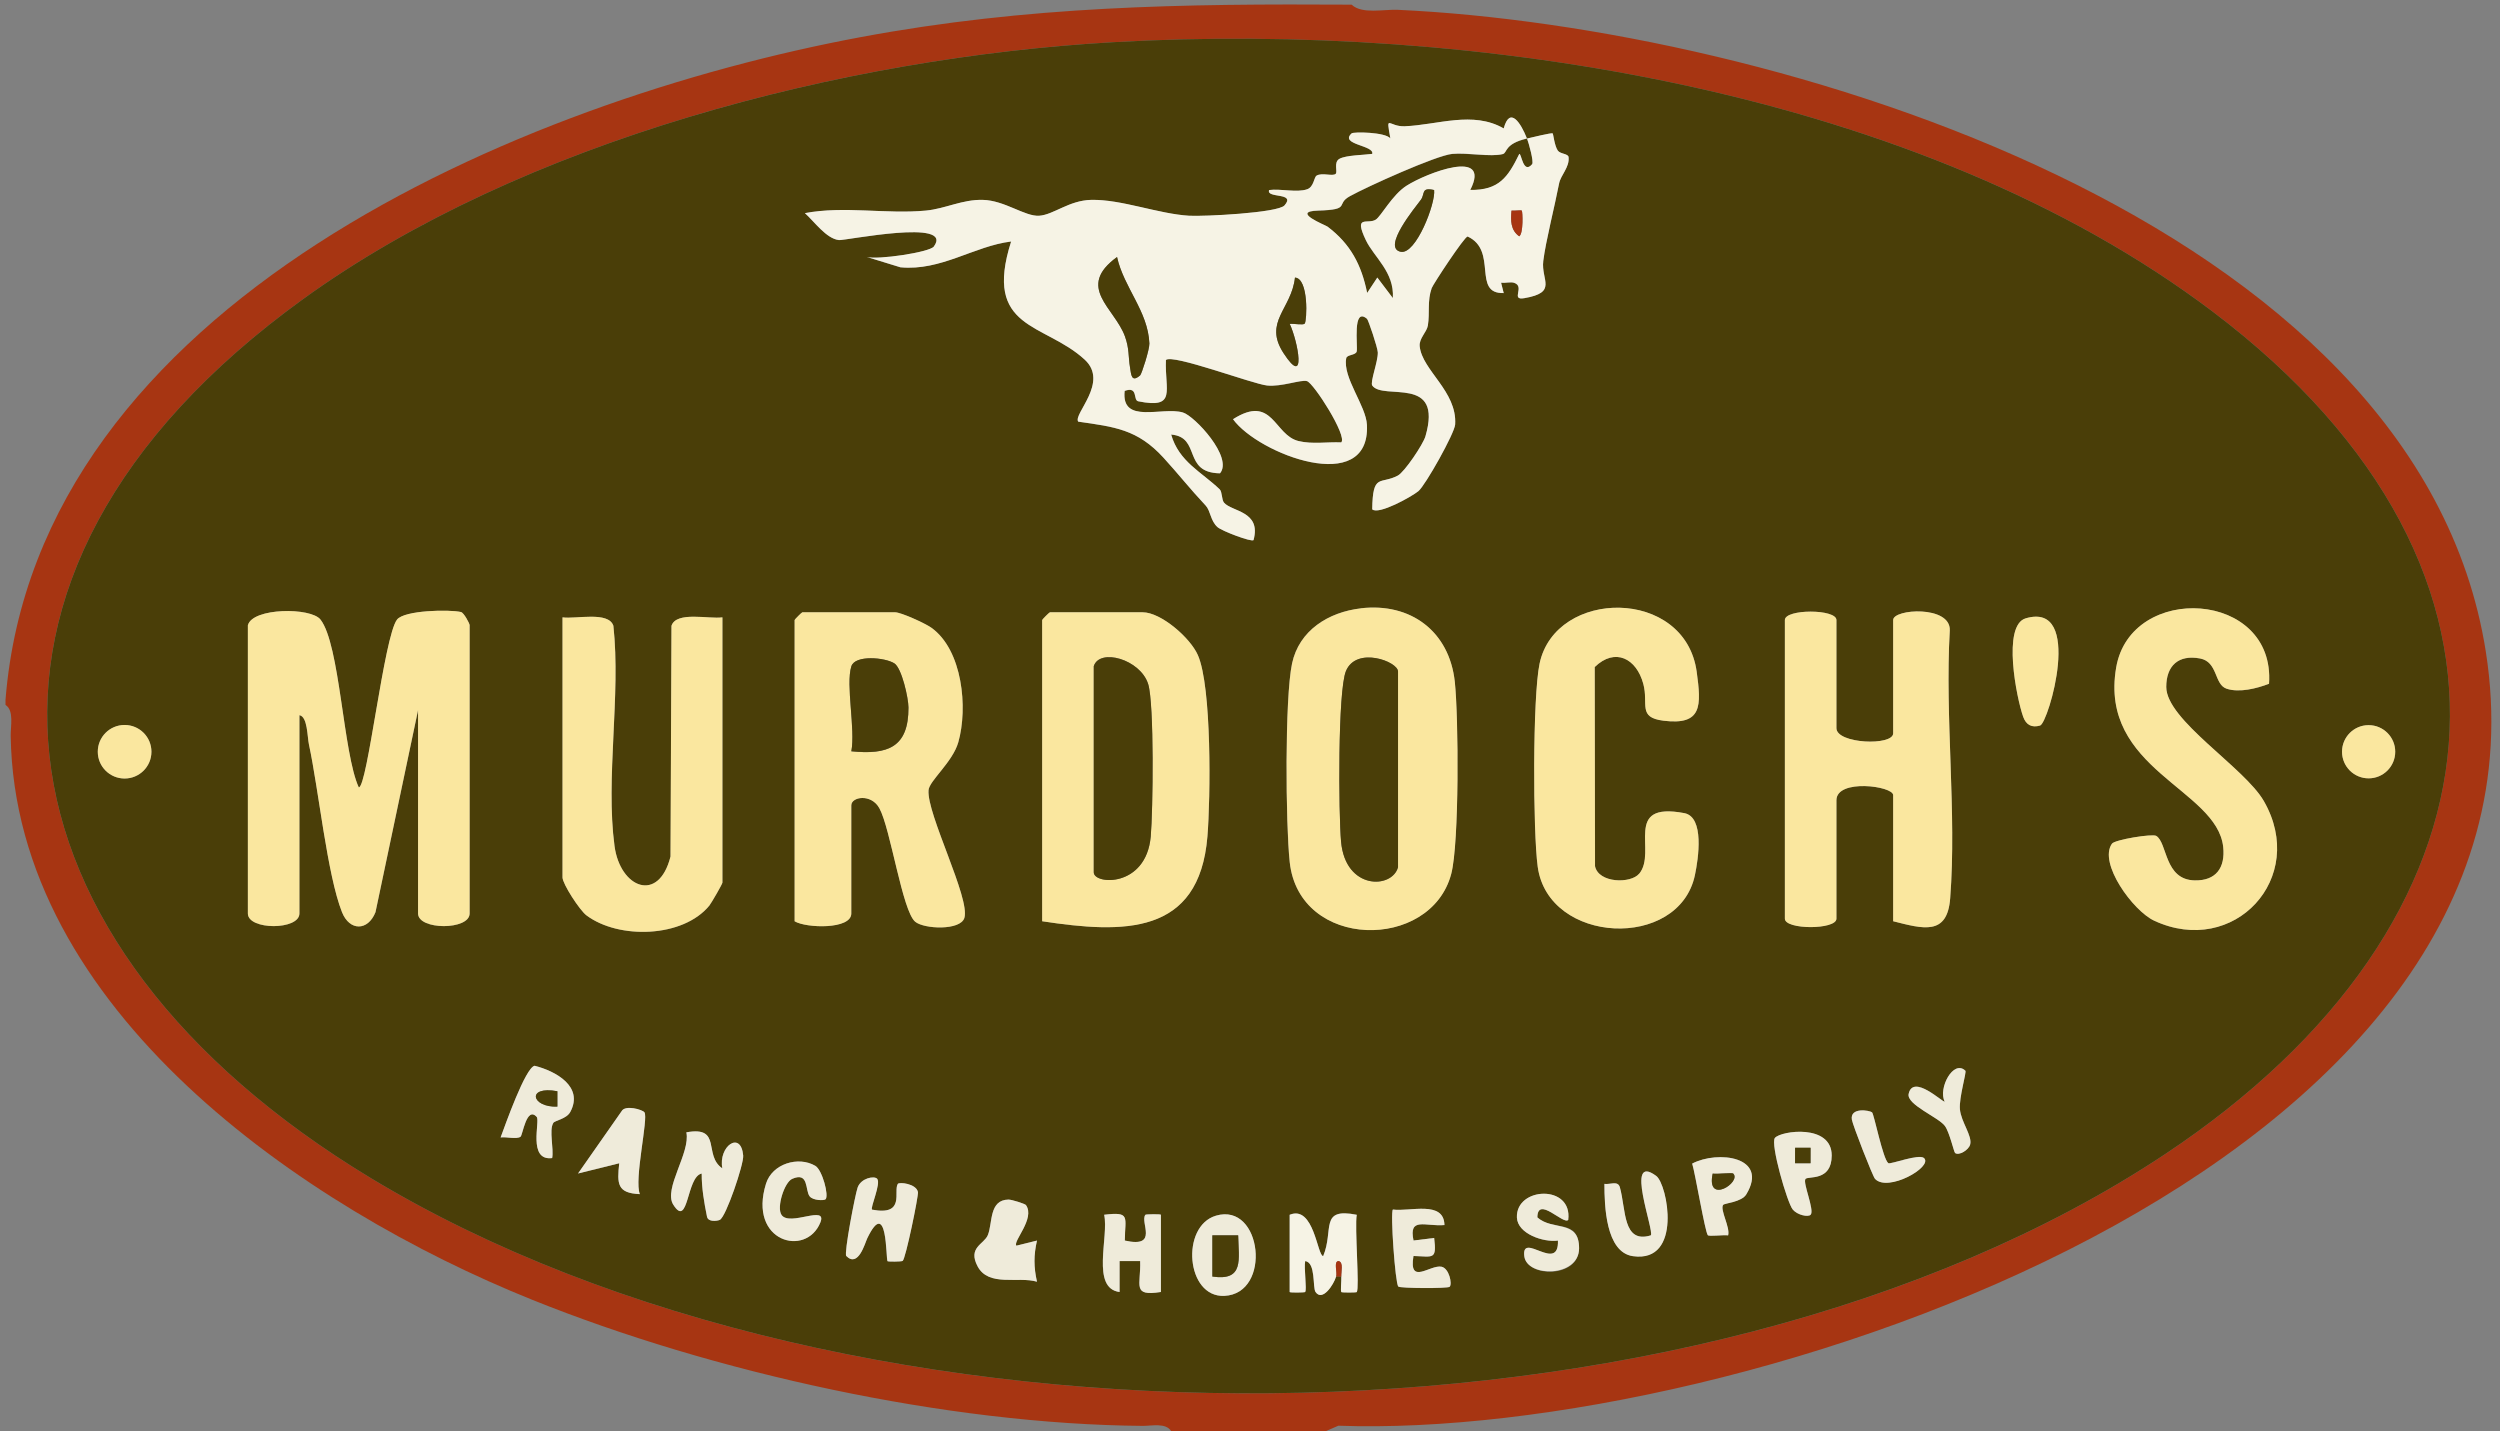 <?xml version="1.0" encoding="UTF-8"?><svg id="a" xmlns="http://www.w3.org/2000/svg" width="439.78" height="251.74" viewBox="0 0 439.78 251.74"><rect x="0" y="0" width="439.78" height="251.74" fill="#808080" stroke="none"/><path d="M237.77.82c1.82,1.72,5.57.79,8.17.91,65.58,3.05,179.33,36.63,191.34,112.87,14.32,90.87-131.77,138.75-201.85,136.2l-2.19.95h-27.22c-.92-1.51-3.46-.91-4.98-.92-34.44-.27-75.59-9.36-107.49-22.21C53.28,212.41,2.63,177.58,1.88,129.45c-.03-1.7.62-4.48-.91-5.44.02-.3-.02-.61,0-.91C6.49,53.39,91.68,17.67,151.41,6.53,180.84,1.04,207.9.64,237.77.82ZM195.84,7.42c-47.31,2.69-103.9,17.25-142.53,45.2C-14.1,101.37-2.19,166.44,65.12,207.17c84.94,51.4,232.61,51.1,315.74-4.14,61.04-40.56,69.24-102.23,8.34-148.24C337.6,15.8,259.25,3.81,195.84,7.42Z" fill="#a73512"/><path d="M195.84,7.42c63.41-3.61,141.75,8.38,193.36,47.37,60.9,46.01,52.71,107.68-8.34,148.24-83.14,55.23-230.8,55.54-315.74,4.14C-2.19,166.44-14.1,101.37,53.31,52.62,91.95,24.67,148.53,10.11,195.84,7.42ZM268.61,24.37c-1.07-2.72-3-5.75-4.09-1.77-5.4-3.13-11.64-.61-17.4-.38-2.9.12-3.34-2.34-2.54,2.13-.89-1.11-6.47-1.19-6.81-.88-2.21,2,4.07,2.1,3.62,3.61-1.49.21-4.63.22-5.77.87-1.07.61-.27,2.29-.66,2.64-.54.49-2.36-.26-3.35.31-.48.28-.47,1.98-1.66,2.4-1.83.64-4.68-.14-6.7.14-.54,1.52,4.79.34,2.71,2.7-1.17,1.33-14.26,1.97-16.78,1.82-5.5-.34-11.93-2.91-17.24-2.79-3.9.09-6.66,2.63-9.14,2.79s-6.06-2.7-9.91-2.79c-3.63-.09-6.57,1.55-9.99,1.88-6.97.67-14.36-.86-21.31.45,1.63,1.45,3.76,4.51,6,4.74,1.09.11,20.34-3.84,16.68,1.14-.74,1.01-9.92,2.37-11.79,1.83l5.92,1.82c7.14.67,12.96-3.74,19.47-4.54-4.98,15.63,5.85,14.24,12.95,20.79,4.31,3.98-2.09,9.58-1.15,10.9,6.4.92,10.42,1.34,14.99,6.33,2.6,2.84,4.65,5.48,7.43,8.43.88.93.84,2.7,2.09,3.8.8.7,5.97,2.65,6.33,2.28,1.41-5.13-3.84-4.98-5.19-6.59-.44-.52-.3-1.91-.77-2.35-3.2-3.06-7.16-4.85-8.53-9.63,5.32.45,1.93,6.72,8.59,6.82,2.37-2.8-4.46-10.09-6.52-10.7-3.63-1.08-10.9,2.17-10.25-3.8,2.45-.87,1.42,1.63,2.39,1.83,6.85,1.38,4.64-1.91,4.87-7.26,1.1-1.14,15.17,4.2,17.78,4.48s5.95-1.07,7.03-.77c1.19.34,7.15,9.69,6.03,10.78-2.48-.11-5.03.35-7.49-.23-4.37-1.04-4.52-8.33-11.55-3.85,4.45,6.14,24.15,13.66,23.56,1-.16-3.4-4.31-8.34-3.64-11.73.13-.65,1.67-.49,1.84-1.19.22-.91-.8-7.93,1.81-5.74.24.2,1.87,5.07,1.9,5.9.06,1.6-1.4,5.25-.97,5.85,1.96,2.69,12.51-1.94,9.35,8.92-.41,1.42-3.69,6.29-4.86,6.91-3.08,1.63-4.41-.52-4.5,5.93,1.07,1.04,6.95-2.23,8.13-3.2s6.37-10.16,6.46-11.73c.36-5.84-5.8-9.49-6.24-13.75-.14-1.39,1.25-2.47,1.44-3.66.37-2.27-.13-4.32.67-6.57.24-.66,5.76-9.08,6.32-9.08,5.38,2.47.74,10.12,6.35,9.95l-.46-1.81c.72.08,1.68-.18,2.27,0,2.03.65-.71,3.14,1.81,2.71,5.92-1.03,2.93-3.3,3.34-6.55.42-3.43,2.02-9.65,2.78-13.62.29-1.5,1.87-2.85,1.67-4.65-.07-.62-1.48-.53-1.9-1.15-.6-.88-.78-2.92-.9-3.02-.18-.14-3.75.73-4.52.91.33.83,1.24,4.13.9,4.52-1.59,1.87-1.88-2-2.26-1.8-2,4.08-3.56,6.4-8.62,6.33,3.79-7.44-7.73-2.96-11.2-.75-2.52,1.6-4.47,5.37-5.42,5.97-1.43.92-3.94-.98-1.75,3.61,1.44,3.02,5.04,5.61,4.75,10.19l-2.73-3.61-1.79,2.71c-1-4.95-2.93-8.62-6.96-11.66-.37-.28-6.59-2.68-1.66-2.83,5.91-.17,2.97-1.09,5.58-2.53,3-1.66,15.15-7.15,17.99-7.44,2.65-.26,6.77.58,8.91.03.84-.22.22-1.79,4.25-2.74ZM239.38,107.01c-5.68.66-10.86,3.88-12.1,9.7-1.3,6.12-1.13,28.23-.41,34.93,1.67,15.51,24.82,15.67,28.41,2.09,1.43-5.39,1.3-27.61.63-33.81-.96-8.86-7.76-13.94-16.54-12.92ZM288.36,153.69c-1.48,1.79-7.16,1.68-7.77-1.32l-.05-35.03c3.56-3.46,7.35-1.55,8.55,2.99.95,3.55-1.04,5.87,3.53,6.45,6.9.87,6.66-2.69,5.86-8.58-2.03-14.91-24.83-14.71-27.64-1.48-1.23,5.8-1.18,29.55-.33,35.76,1.87,13.67,24.83,14.72,27.65,1.48.62-2.93,1.72-10.24-1.86-10.92-10.94-2.07-4.73,6.78-7.93,10.65ZM399.15,120.28c1.16-16.46-24.32-17.85-26.89-2.85-3.07,17.95,17.75,21.34,18.83,31.58.39,3.65-1.27,5.94-5.01,5.87-5.38-.11-4.77-6.6-6.77-7.83-.67-.42-7.29.66-7.79,1.37-2.43,3.4,3.7,11.82,7.43,13.55,14,6.51,27.09-7.5,19.28-21.06-3.4-5.9-17.16-14.21-17.16-20.06,0-3.76,2.18-5.71,5.94-5.01,3.19.6,2.44,4.57,4.68,5.32s5.31-.04,7.46-.87ZM43.61,109.97v50.73c0,2.96,9.07,2.96,9.07,0v-34.88c1.43.23,1.37,3.77,1.67,5.13,1.7,7.87,3.22,22.98,5.82,29.52,1.33,3.35,4.56,3.35,5.89,0l7.49-35.55v35.78c0,2.96,9.07,2.96,9.07,0v-50.73c0-.27-1-2.18-1.52-2.3-2.03-.48-9.96-.33-11.25,1.33-2.29,2.94-5.22,29.52-6.73,29.52-2.78-6.04-3.3-25.12-6.73-29.52-1.7-2.19-11.95-2.11-12.77.98ZM139.78,162.06c2.05,1.24,9.98,1.47,9.98-1.36v-19.02c0-1.53,3.51-2.11,4.94.5,1.97,3.57,4.02,18.09,6.31,19.97,1.58,1.3,7.93,1.58,8.64-.67,1.08-3.4-6.68-18.4-6.3-22.5.15-1.66,4.23-4.92,5.23-8.4,1.73-6.05.74-16.25-4.74-20.16-1.13-.8-5.35-2.71-6.36-2.71h-16.33c-.1,0-1.36,1.26-1.36,1.36v52.99ZM183.33,162.06c14.25,2.17,27.63,2.55,29.07-14.91.56-6.76.78-26.33-1.68-31.91-1.34-3.05-6.5-7.53-9.7-7.53h-16.33c-.1,0-1.36,1.26-1.36,1.36v52.99ZM333.03,162.06c5.25,1.33,9.52,2.61,10.03-4.03,1.17-15.14-.95-31.82-.07-47.13.19-4.45-9.96-3.81-9.96-1.83v19.93c0,2.26-9.98,1.86-9.98-.91v-19.02c0-1.97-9.07-1.97-9.07,0v52.54c0,1.97,9.07,1.97,9.07,0v-20.83c0-3.85,9.98-2.5,9.98-.91v22.19ZM127.08,108.61c-2.34.34-8.09-1.13-8.95,1.48l-.17,40.59c-2.08,8.28-8.86,5.54-9.85-1.84-1.6-11.9,1.13-26.54-.2-38.75-.86-2.61-6.61-1.14-8.95-1.48v45.75c0,1.12,3.01,5.77,4.21,6.67,5.69,4.27,16.99,3.94,21.62-1.72.35-.43,2.3-3.81,2.3-4.04v-46.65ZM356.35,108.77c-4.18,1.23-1.62,14.02-.45,17.32.51,1.43,1.57,1.97,2.98,1.54,1.48-.45,7.71-21.87-2.53-18.86ZM26.64,132.24c0-2.6-2.11-4.71-4.72-4.71s-4.72,2.11-4.72,4.71,2.11,4.71,4.72,4.71,4.72-2.11,4.72-4.71ZM421.35,132.24c0-2.58-2.1-4.68-4.68-4.68s-4.68,2.09-4.68,4.68,2.1,4.68,4.68,4.68,4.68-2.09,4.68-4.68ZM97.32,197.56c.28-.47,2.33-.69,3.01-1.96,2.4-4.45-2.57-7.19-6.28-8.12-1.65.37-5.16,10.42-5.98,12.61,1.02-.15,2.79.36,3.5-.12.39-.26,1.05-5.46,2.85-3.49.64.7-1.63,7.79,2.72,7.24.31-1.68-.58-4.89.19-6.16ZM345.73,188.34c-2.08-2.03-4.83,3.11-3.63,5.43-.23.28-5.56-4.95-6.34-1.35-.41,1.88,5.23,4.1,6.37,5.63.82,1.09,1.6,4.62,1.8,4.77.7.52,2.39-.54,2.65-1.48.41-1.53-1.6-3.98-1.8-6.21-.19-2.06,1.2-6.56.96-6.8ZM113.37,195.68c-.36-.5-3.42-1.34-4.02-.2l-7.67,10.96,7.25-1.8c-.39,3.62-.38,5.26,3.63,5.43-1.05-2.49,1.53-13.4.81-14.38ZM329.31,195.67c-.44-.36-3.88-.93-3.55,1.26.14.95,3.66,9.99,4.08,10.44,2.23,2.4,10.22-2.08,8.63-3.65-.85-.84-5.94,1.15-6.29.89-.96-.73-2.5-8.65-2.87-8.95ZM127.07,205.54c-3.42-2.28.02-7.52-6.34-6.34.76,3.55-4.06,9.91-2.31,12.71,2.72,4.34,2.32-4.96,5.01-5.46-.02,2.53.43,5.11.93,7.58.2,1,1.78.78,2.25.57,1.09-.48,4.25-9.86,4.12-11.31-.4-4.49-4.42-1.64-3.67,2.26ZM317.62,207.38c.5-.53,4.59.48,4.6-4.11.01-5.61-8.91-4.37-9.99-3.1-.85,1,2.16,11.41,3.13,12.59.81.99,2.71,1.37,3.15.93.75-.77-1.45-5.71-.89-6.31ZM303.13,211.94c.22-.3,3.23-.47,4.06-1.85,4.03-6.66-5.03-7.76-9.52-5.41.56,1.88,2.24,11.9,2.74,12.59.2.27,2.7-.08,3.58.04.41-1.39-1.49-4.53-.87-5.38ZM145.22,210.97c.63-.64-.57-5.17-1.79-5.89-2.98-1.76-7.58-.38-8.68,3.13-3.2,10.26,7.06,13.02,9.56,6.83,1.29-3.19-5.4.77-6.83-1.33-.9-1.32.51-5.74,1.87-6.34,2.96-1.3,2.25,1.99,3.07,3.06.59.77,2.56.78,2.8.53ZM282.23,208.26c0,3.78.22,12.04,5.03,12.71,8.76,1.22,6.08-12.64,4.08-14.12-5.67-4.2-.25,9.77-.96,10.46-4.95,1.51-4.34-4.52-5.43-8.45-.35-1.27-1.8-.43-2.73-.61ZM154.3,207.36c-.53-.57-2.86-.11-3.44,1.54-.44,1.24-2.42,11.6-2,12.04,2.12,2.16,3.31-2.32,3.69-3.1,3.59-7.47,3.26,3.64,3.57,4.02.08.1,2.42.1,2.66-.05.53-.33,2.82-11.51,2.69-12.12-.31-1.49-3.3-1.79-3.54-1.43-.84,1.27,1.42,5.67-4.54,4.53-.34-.33,1.63-4.65.9-5.43ZM275.87,214.6c.8-6.29-9.23-5.85-9.03-.42.1,2.86,4.67,4.41,7.22,4.06.2,5.79-6.45-1.67-5.92,2.74.45,3.78,9.63,3.93,9.64-1.38s-4.67-2.99-7.34-5.45c.05-3.84,4.58,1.36,5.43.46ZM180.49,212c-.18-.25-2.53-.98-3.09-.98-3.47.06-2.76,4.13-3.64,6.26-.66,1.6-3.56,2.15-1.8,5.48,1.94,3.68,7.14,1.72,10.45,2.71-.58-2.61-.59-4.63,0-7.24l-3.62.9c-.68-.74,3.34-4.77,1.69-7.13ZM254.09,215.5c-.1-4.37-6.06-2.31-9.07-2.72-.48.48.41,13.02.95,13.55.32.32,8.71.36,9.03.04.5-.5-.09-3.26-1.43-3.53-1.99-.41-5.81,3.36-4.93-1.89,3.53.12,4.09.7,3.64-3.17l-3.63.45c-.9-4.2,2.09-2.43,5.43-2.72ZM204.2,227.28v-13.59c0-.14-2.63-.11-2.72,0-1.04,1.26,2.46,5.91-3.63,4.54.04-4.17,1.07-5.11-3.63-4.54.87,3.87-2.37,12.93,2.71,13.59v-5.44s3.63,0,3.63,0c.16,4.25-1.52,6.25,3.63,5.44ZM213.91,213.85c-6.25,1.84-5.28,14.42,1.46,14.11,8.42-.39,6.65-16.51-1.46-14.11ZM235.95,224.56c.03.72-.17,2.5,0,2.72.08.11,2.63.11,2.71,0,.53-.63-.38-11.5,0-13.6-6.62-1.31-3.98,2.65-5.9,7.26-1.03.03-1.6-9.03-5.9-7.26v13.59c0,.14,2.63.11,2.72,0,.35-.41-.24-4.27.01-5.44,1.89.21,1.28,4.65,1.82,5.43,1.21,1.76,3.2-1.29,3.62-2.72h.91Z" fill="#4a3e08"/><path d="M43.61,109.97c.82-3.08,11.07-3.16,12.77-.98,3.43,4.4,3.96,23.48,6.73,29.52,1.52,0,4.44-26.58,6.73-29.52,1.29-1.66,9.22-1.8,11.25-1.33.52.12,1.52,2.03,1.52,2.3v50.73c0,2.96-9.07,2.96-9.07,0v-35.78l-7.49,35.55c-1.33,3.35-4.56,3.35-5.89,0-2.6-6.53-4.12-21.65-5.82-29.52-.29-1.36-.23-4.9-1.67-5.13v34.88c0,2.96-9.07,2.96-9.07,0v-50.73Z" fill="#fae79f"/><path d="M183.33,162.06v-52.99c0-.1,1.26-1.36,1.36-1.36h16.33c3.2,0,8.36,4.47,9.7,7.53,2.46,5.59,2.23,25.15,1.68,31.91-1.44,17.47-14.81,17.08-29.07,14.91ZM192.4,117.22v36.23c0,2.18,9.2,2.74,10.02-6.3.4-4.46.63-23.39-.45-26.82-1.37-4.36-8.56-6.39-9.58-3.12Z" fill="#fae79f"/><path d="M333.03,162.06v-22.19c0-1.6-9.98-2.94-9.98.91v20.83c0,1.97-9.07,1.97-9.07,0v-52.54c0-1.97,9.07-1.97,9.07,0v19.02c0,2.77,9.98,3.16,9.98.91v-19.93c0-1.98,10.15-2.61,9.96,1.83-.88,15.32,1.24,31.99.07,47.13-.51,6.64-4.78,5.35-10.03,4.03Z" fill="#fae79f"/><path d="M239.38,107.01c8.78-1.03,15.58,4.06,16.54,12.92.67,6.2.8,28.41-.63,33.81-3.59,13.58-26.75,13.42-28.41-2.09-.72-6.7-.89-28.81.41-34.93,1.24-5.83,6.41-9.04,12.1-9.7ZM245.93,152.55v-34.42c0-1.75-7.31-4.5-9.16-.09-1.45,3.48-1.31,25.15-.86,30.02.78,8.55,9,8.32,10.02,4.49Z" fill="#fae79f"/><path d="M127.08,108.61v46.65c0,.23-1.95,3.61-2.3,4.04-4.62,5.66-15.92,5.99-21.62,1.72-1.2-.9-4.21-5.55-4.21-6.67v-45.75c2.34.34,8.09-1.13,8.95,1.48,1.33,12.21-1.4,26.85.2,38.75.99,7.38,7.77,10.13,9.85,1.84l.17-40.59c.86-2.61,6.61-1.14,8.95-1.48Z" fill="#fae79f"/><path d="M288.36,153.69c3.2-3.87-3.01-12.72,7.93-10.65,3.57.68,2.48,7.99,1.86,10.92-2.82,13.24-25.77,12.19-27.65-1.48-.85-6.2-.91-29.95.33-35.76,2.81-13.23,25.62-13.43,27.64,1.48.8,5.89,1.04,9.45-5.86,8.58-4.57-.58-2.59-2.9-3.53-6.45-1.21-4.53-4.99-6.45-8.55-2.99l.05,35.03c.61,3,6.29,3.11,7.77,1.32Z" fill="#fae79f"/><path d="M399.15,120.28c-2.15.83-5.24,1.61-7.46.87s-1.5-4.72-4.68-5.32c-3.76-.71-5.94,1.24-5.94,5.01,0,5.84,13.75,14.15,17.16,20.06,7.82,13.56-5.28,27.57-19.28,21.06-3.73-1.73-9.86-10.15-7.43-13.55.51-.71,7.12-1.78,7.79-1.37,2,1.24,1.39,7.73,6.77,7.83,3.74.08,5.39-2.22,5.01-5.87-1.08-10.24-21.9-13.62-18.83-31.58,2.57-15,28.04-13.6,26.89,2.85Z" fill="#fae79f"/><path d="M235.04,224.56c-.41,1.43-2.41,4.48-3.62,2.72-.54-.78.07-5.22-1.82-5.43-.25,1.16.33,5.02-.01,5.44-.09.1-2.72.13-2.72,0v-13.59c4.29-1.78,4.86,7.29,5.9,7.26,1.92-4.61-.72-8.57,5.9-7.26-.39,2.09.52,12.96,0,13.6-.09.1-2.63.1-2.71,0-.17-.21.03-2,0-2.72-.04-.83.43-2.49-.45-2.73-.96,0-.23,1.93-.45,2.73Z" fill="#f6f3e5"/><path d="M356.35,108.77c10.24-3.01,4.01,18.42,2.53,18.86s-2.47-.11-2.98-1.54c-1.17-3.3-3.73-16.09.45-17.32Z" fill="#fae79f"/><path d="M127.07,205.54c-.75-3.9,3.28-6.75,3.67-2.26.13,1.45-3.03,10.83-4.12,11.31-.47.21-2.05.42-2.25-.57-.5-2.47-.95-5.05-.93-7.58-2.7.5-2.29,9.8-5.01,5.46-1.75-2.8,3.07-9.15,2.31-12.71,6.35-1.17,2.92,4.06,6.34,6.34Z" fill="#efebda"/><path d="M180.49,212c1.65,2.36-2.37,6.39-1.69,7.13l3.62-.9c-.59,2.61-.58,4.63,0,7.24-3.31-.98-8.51.97-10.45-2.71-1.76-3.33,1.14-3.88,1.8-5.48.88-2.12.17-6.2,3.64-6.26.56,0,2.91.73,3.09.98Z" fill="#efebda"/><path d="M154.3,207.36c.73.78-1.24,5.1-.9,5.43,5.95,1.14,3.7-3.26,4.54-4.53.24-.36,3.22-.06,3.54,1.43.13.61-2.17,11.79-2.69,12.12-.24.15-2.58.15-2.66.05-.31-.38.02-11.48-3.57-4.02-.38.78-1.57,5.26-3.69,3.1-.43-.44,1.56-10.8,2-12.04.58-1.65,2.9-2.11,3.44-1.54Z" fill="#efebda"/><path d="M204.2,227.28c-5.15.81-3.47-1.19-3.63-5.44h-3.62s0,5.44,0,5.44c-5.08-.66-1.85-9.72-2.71-13.59,4.7-.57,3.67.37,3.63,4.54,6.09,1.37,2.59-3.28,3.63-4.54.09-.1,2.72-.13,2.72,0v13.59Z" fill="#efebda"/><path d="M97.32,197.56c-.76,1.28.13,4.49-.19,6.16-4.35.55-2.08-6.54-2.72-7.24-1.79-1.96-2.46,3.23-2.85,3.49-.71.48-2.48-.02-3.5.12.82-2.19,4.34-12.24,5.98-12.61,3.71.93,8.68,3.66,6.28,8.12-.68,1.27-2.73,1.48-3.01,1.96ZM98.05,191.96c-5.5-1.01-4.58,2.88,0,2.71v-2.71Z" fill="#efebda"/><path d="M213.91,213.85c8.12-2.39,9.88,13.73,1.46,14.11-6.74.31-7.72-12.27-1.46-14.11ZM217.81,217.31h-4.54s0,7.25,0,7.25c5.63.83,4.62-3.03,4.54-7.25Z" fill="#efebda"/><path d="M282.23,208.26c.93.18,2.38-.65,2.73.61,1.09,3.92.48,9.95,5.43,8.45.71-.69-4.71-14.66.96-10.46,1.99,1.47,4.68,15.34-4.08,14.12-4.82-.67-5.03-8.93-5.03-12.71Z" fill="#efebda"/><path d="M113.37,195.68c.72.98-1.86,11.89-.81,14.38-4.01-.17-4.02-1.81-3.63-5.43l-7.25,1.8,7.67-10.96c.6-1.15,3.65-.3,4.02.2Z" fill="#efebda"/><path d="M254.09,215.5c-3.35.29-6.33-1.49-5.43,2.72l3.63-.45c.45,3.87-.11,3.29-3.64,3.17-.88,5.26,2.94,1.49,4.93,1.89,1.34.27,1.93,3.04,1.43,3.53-.32.32-8.71.28-9.03-.04-.54-.53-1.43-13.07-.95-13.55,3.01.41,8.97-1.65,9.07,2.72Z" fill="#efebda"/><path d="M275.87,214.6c-.85.9-5.38-4.3-5.43-.46,2.67,2.46,7.35.31,7.34,5.45s-9.19,5.16-9.64,1.38c-.53-4.42,6.11,3.04,5.92-2.74-2.55.35-7.11-1.19-7.22-4.06-.2-5.43,9.83-5.86,9.03.42Z" fill="#efebda"/><path d="M317.62,207.38c-.57.6,1.63,5.54.89,6.31-.44.45-2.33.07-3.15-.93-.97-1.18-3.97-11.59-3.13-12.59,1.08-1.27,10-2.51,9.99,3.1-.01,4.58-4.11,3.58-4.6,4.11ZM315.79,201.91v2.72s2.71,0,2.71,0v-2.72s-2.71,0-2.71,0Z" fill="#efebda"/><path d="M145.22,210.97c-.24.25-2.22.24-2.8-.53-.81-1.07-.1-4.37-3.07-3.06-1.37.6-2.78,5.02-1.87,6.34,1.43,2.1,8.12-1.87,6.83,1.33-2.5,6.19-12.76,3.43-9.56-6.83,1.1-3.52,5.7-4.89,8.68-3.13,1.22.72,2.43,5.25,1.79,5.89Z" fill="#efebda"/><path d="M303.13,211.94c-.62.84,1.27,3.98.87,5.38-.87-.12-3.38.23-3.58-.04-.5-.69-2.18-10.72-2.74-12.59,4.49-2.36,13.54-1.25,9.52,5.41-.83,1.38-3.84,1.55-4.06,1.85ZM304.9,206.45c-.22-.22-2.75.13-3.62,0-1.18,5.58,5.12,1.5,3.62,0Z" fill="#efebda"/><ellipse cx="21.92" cy="132.24" rx="4.72" ry="4.71" fill="#fae79f"/><ellipse cx="416.67" cy="132.24" rx="4.68" ry="4.68" fill="#fae79f"/><path d="M345.73,188.34c.25.24-1.14,4.74-.96,6.8.2,2.24,2.22,4.69,1.8,6.21-.25.94-1.95,2-2.65,1.48-.2-.15-.99-3.68-1.8-4.77-1.15-1.54-6.78-3.75-6.37-5.63.78-3.6,6.11,1.63,6.34,1.35-1.2-2.32,1.55-7.46,3.63-5.43Z" fill="#efebda"/><path d="M329.31,195.67c.36.3,1.9,8.22,2.87,8.95.35.26,5.44-1.72,6.29-.89,1.59,1.56-6.39,6.05-8.63,3.65-.42-.45-3.94-9.5-4.08-10.44-.33-2.19,3.11-1.63,3.55-1.26Z" fill="#efebda"/><path d="M235.95,224.56h-.91c.23-.79-.5-2.73.45-2.73.88.24.42,1.9.45,2.73Z" fill="#a73512"/><path d="M192.4,117.22c1.01-3.27,8.21-1.24,9.58,3.12,1.08,3.43.85,22.36.45,26.82-.82,9.04-10.02,8.48-10.02,6.3v-36.23Z" fill="#4a3e08"/><path d="M245.93,152.55c-1.03,3.84-9.25,4.06-10.02-4.49-.44-4.87-.59-26.55.86-30.02,1.84-4.41,9.16-1.67,9.16.09v34.42Z" fill="#4a3e08"/><path d="M98.05,191.96v2.71c-4.58.17-5.5-3.72,0-2.71Z" fill="#4a3e08"/><path d="M217.81,217.31c.08,4.23,1.09,8.08-4.54,7.25v-7.25s4.54,0,4.54,0Z" fill="#4a3e08"/><rect x="315.79" y="201.92" width="2.72" height="2.72" transform="translate(112.86 519.77) rotate(-89.82)" fill="#4a3e08"/><path d="M304.9,206.45c1.5,1.5-4.81,5.58-3.62,0,.88.13,3.4-.22,3.62,0Z" fill="#4a3e08"/><path d="M268.61,24.37c.77-.18,4.34-1.05,4.52-.91.13.1.3,2.13.9,3.02.42.62,1.83.53,1.9,1.15.2,1.8-1.38,3.15-1.67,4.65-.76,3.96-2.36,10.19-2.78,13.62s2.59,5.53-3.34,6.55c-2.52.44.23-2.06-1.81-2.71-.59-.19-1.54.07-2.27,0l.46,1.81c-5.61.17-.97-7.48-6.35-9.95-.55,0-6.08,8.41-6.32,9.08-.8,2.26-.31,4.3-.67,6.57-.19,1.19-1.58,2.27-1.44,3.66.44,4.26,6.6,7.91,6.24,13.75-.1,1.57-5.24,10.72-6.46,11.73s-7.06,4.24-8.13,3.2c.09-6.45,1.42-4.3,4.5-5.93,1.18-.62,4.45-5.49,4.86-6.91,3.16-10.87-7.39-6.24-9.35-8.92-.43-.6,1.03-4.24.97-5.85-.03-.83-1.66-5.7-1.9-5.9-2.6-2.19-1.59,4.83-1.81,5.74-.17.7-1.71.53-1.84,1.19-.67,3.39,3.48,8.34,3.64,11.73.6,12.66-19.11,5.15-23.56-1,7.04-4.48,7.18,2.81,11.55,3.85,2.46.58,5.01.12,7.49.23,1.12-1.09-4.84-10.43-6.03-10.78-1.07-.31-4.49,1.04-7.03.77s-16.68-5.61-17.78-4.48c-.23,5.36,1.98,8.64-4.87,7.26-.97-.19.06-2.7-2.39-1.83-.65,5.97,6.62,2.72,10.25,3.8,2.06.61,8.88,7.91,6.52,10.7-6.66-.1-3.26-6.37-8.59-6.82,1.37,4.78,5.34,6.57,8.53,9.63.47.45.33,1.83.77,2.35,1.36,1.61,6.6,1.46,5.19,6.59-.36.38-5.53-1.58-6.33-2.28-1.26-1.1-1.22-2.87-2.09-3.8-2.77-2.95-4.83-5.59-7.43-8.43-4.57-4.99-8.59-5.41-14.99-6.33-.93-1.32,5.46-6.92,1.15-10.9-7.1-6.55-17.93-5.16-12.95-20.79-6.51.8-12.33,5.22-19.47,4.54l-5.92-1.82c1.87.54,11.05-.82,11.79-1.83,3.66-4.98-15.59-1.03-16.68-1.14-2.24-.23-4.37-3.3-6-4.74,6.96-1.31,14.34.22,21.31-.45,3.42-.33,6.35-1.97,9.99-1.88,3.85.09,7.39,2.95,9.91,2.79s5.24-2.7,9.14-2.79c5.31-.12,11.74,2.45,17.24,2.79,2.52.15,15.61-.49,16.78-1.82,2.08-2.36-3.26-1.17-2.71-2.7,2.02-.28,4.87.5,6.7-.14,1.19-.42,1.18-2.12,1.66-2.4.99-.58,2.81.18,3.35-.31.39-.35-.41-2.03.66-2.64,1.15-.65,4.28-.67,5.77-.87.45-1.52-5.83-1.61-3.62-3.61.34-.3,5.92-.23,6.81.88-.8-4.47-.36-2.01,2.54-2.13,5.76-.23,12-2.75,17.4.38,1.09-3.99,3.02-.95,4.09,1.77-4.03.95-3.42,2.52-4.25,2.74-2.13.55-6.25-.29-8.91-.03-2.84.28-14.98,5.77-17.99,7.44-2.61,1.44.33,2.36-5.58,2.53-4.93.14,1.29,2.55,1.66,2.83,4.03,3.04,5.96,6.71,6.96,11.66l1.79-2.71,2.73,3.61c.29-4.59-3.31-7.17-4.75-10.19-2.19-4.59.32-2.69,1.75-3.61.94-.61,2.9-4.37,5.42-5.97,3.47-2.21,14.99-6.69,11.2.75,5.06.07,6.63-2.25,8.62-6.33.38-.19.67,3.67,2.26,1.8.33-.39-.58-3.69-.9-4.52ZM252.28,33.43c-2.35-.54-1.57.69-2.33,1.71-1.02,1.37-6.89,8.45-3.55,9.15,2.68.56,6.18-8.57,5.88-10.86ZM267.7,37.05c-.13-.13-1.24.05-1.81,0-.15,1.73-.18,3.43,1.36,4.52.75-.48.61-4.36.45-4.52ZM200.56,66.04c.27-.23,1.67-4.6,1.63-5.62-.25-5.69-4.49-9.79-5.69-15.21-7.33,5.34-.41,8.95,1.4,13.99.78,2.17.56,3.53.89,5.47.21,1.2.22,2.7,1.77,1.37ZM229.51,56.93c.39-.41.75-7.96-1.71-8.1-.61,5.59-5.61,7.78-2,13.31,4.1,6.28,2.53-2.08,1.08-5.16.69-.09,2.34.26,2.63-.05Z" fill="#f6f3e5"/><path d="M200.56,66.04c-1.56,1.33-1.57-.17-1.77-1.37-.33-1.93-.11-3.3-.89-5.47-1.81-5.04-8.73-8.65-1.4-13.99,1.21,5.41,5.45,9.52,5.69,15.21.04,1.02-1.36,5.39-1.63,5.62Z" fill="#4a3e08"/><path d="M229.51,56.93c-.3.31-1.95-.04-2.63.05,1.45,3.08,3.02,11.44-1.08,5.16-3.61-5.53,1.39-7.72,2-13.31,2.47.14,2.11,7.69,1.71,8.1Z" fill="#4a3e08"/><path d="M252.28,33.43c.3,2.29-3.2,11.42-5.88,10.86-3.34-.7,2.54-7.78,3.55-9.15.76-1.02-.02-2.25,2.33-1.71Z" fill="#4a3e08"/><path d="M267.7,37.05c.16.16.31,4.04-.45,4.52-1.54-1.09-1.51-2.79-1.36-4.52.57.05,1.67-.13,1.81,0Z" fill="#a73512"/><path d="M139.78,162.06v-52.99c0-.1,1.26-1.36,1.36-1.36h16.33c1.01,0,5.23,1.91,6.36,2.71,5.49,3.91,6.47,14.11,4.74,20.16-1,3.49-5.07,6.74-5.23,8.4-.38,4.11,7.38,19.1,6.3,22.5-.71,2.24-7.05,1.97-8.64.67-2.28-1.88-4.34-16.4-6.31-19.97-1.43-2.61-4.94-2.03-4.94-.5v19.02c0,2.83-7.93,2.6-9.98,1.36ZM149.76,117.22c-1.01,3.25.74,11.08,0,14.95,6.38.64,10.08-.66,10.05-7.7,0-1.69-1.18-6.93-2.48-7.77-1.62-1.04-6.93-1.54-7.57.53Z" fill="#fae79f"/><path d="M149.76,117.22c.64-2.07,5.95-1.57,7.57-.53,1.3.84,2.47,6.09,2.48,7.77.03,7.04-3.67,8.34-10.05,7.7.74-3.87-1.01-11.7,0-14.95Z" fill="#4a3e08"/></svg>